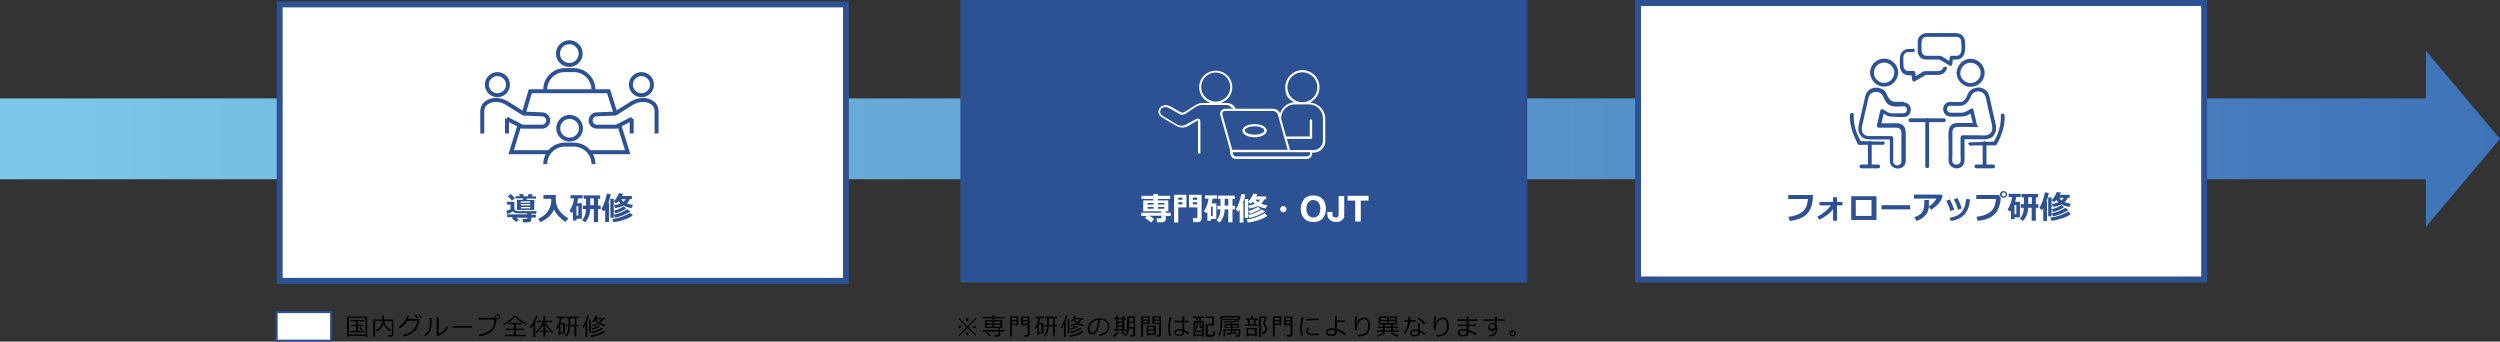 <?xml version="1.0" encoding="UTF-8"?>
<svg id="_レイヤー_2" xmlns="http://www.w3.org/2000/svg" xmlns:xlink="http://www.w3.org/1999/xlink" version="1.1" viewBox="0 0 1255 171.5">
  <rect x="0" y="0" width="1255" height="171.5" fill="#333333" stroke="none"/>
  <!-- Generator: Adobe Illustrator 29.6.1, SVG Export Plug-In . SVG Version: 2.1.1 Build 9)  -->
  <defs>
    <style>
      .st0 {
        fill: #2c5294;
      }

      .st1, .st2 {
        fill: #fff;
      }

      .st2, .st3 {
        stroke-miterlimit: 10;
      }

      .st2, .st3, .st4 {
        stroke: #2c5294;
      }

      .st3 {
        stroke-width: 2px;
      }

      .st3, .st4 {
        fill: none;
      }

      .st4 {
        stroke-miterlimit: 10;
        stroke-width: 2px;
      }

      .st5 {
        fill: url(#_名称未設定グラデーション);
      }
    </style>
    <linearGradient id="_名称未設定グラデーション" data-name="名称未設定グラデーション" x1="0" y1="663.7" x2="1255" y2="663.7" gradientTransform="translate(0 -594)" gradientUnits="userSpaceOnUse">
      <stop offset="0" stop-color="#7dc8e8"/>
      <stop offset="1" stop-color="#3f73b8"/>
    </linearGradient>
  </defs>
  <polygon class="st5" points="1255 69.7 1217.8 25.5 1217.8 49.4 0 49.4 0 90 1217.8 90 1217.8 113.9 1255 69.7"/>
  <g>
    <rect class="st1" x="822.3" y="1.5" width="284.2" height="138.8"/>
    <path class="st0" d="M1105,3v135.8h-281.2V3h281.2M1108,0h-287.2v141.8h287.2V0h0Z"/>
  </g>
  <g>
    <path class="st0" d="M910.1,97.9c0,2.7-.4,4.9-1.2,6.8s-2.1,3.3-3.9,4.3-4,1.6-6.6,1.9l-.6-2.1c2.2-.2,4-.7,5.5-1.5s2.5-1.7,3.1-2.9c.6-1.1,1-2.6,1.2-4.5h-9.9v-2s12.4,0,12.4,0Z"/>
    <path class="st0" d="M920.3,104.8c-.7,1-1.6,2-2.9,3-1.3,1-2.6,1.8-4.2,2.5l-.9-1.6c1.4-.6,2.7-1.5,3.9-2.5s2.2-2.1,2.9-3.1h-5.7v-1.7h6.8v-2.4h2v2.4h2.7v1.7h-2.7v7.7h-2v-6h.1Z"/>
    <path class="st0" d="M942,110.4h-12.7v-11.9h12.7v11.9ZM939.5,108.4v-8h-7.9v8h7.9Z"/>
    <path class="st0" d="M958.9,105.1h-14.4v-2.1h14.4v2.1Z"/>
    <path class="st0" d="M975.2,98.3c0,.4-.3,1.1-.8,2.1s-1.2,1.9-2.2,2.8-1.9,1.6-2.8,2.1l-1.2-1.6c.8-.4,1.5-1,2.2-1.8.7-.7,1.3-1.5,1.7-2.2h-11.3v-2h13.7l.7.6h0ZM968.3,100.4v3.1c0,.7-.2,1.5-.4,2.2-.2.8-.6,1.5-1.2,2.2s-1.2,1.3-2,1.8-1.7.9-2.8,1.2l-.8-1.9c1.9-.6,3.2-1.5,3.9-2.6s1-2.6,1-4.5v-1.5h2.4-.1Z"/>
    <path class="st0" d="M981.1,105.3l-2,.6c-.5-1.6-1.1-3.3-2.1-5.1l1.8-.7c.3.6.6,1.2.9,1.8.3.6.7,1.7,1.4,3.4h0ZM989,100c-.3,3.3-1.2,5.8-2.8,7.6-1.6,1.8-3.9,2.9-6.9,3.3l-.5-1.6c2.6-.4,4.6-1.3,5.9-2.8,1.3-1.5,2.1-3.7,2.3-6.6l2,.2h0ZM984.8,104.6l-1.9.7c-.4-1.6-1.1-3.3-2.1-5.2l1.8-.7c.5.9.8,1.6,1,2s.6,1.5,1.2,3.2Z"/>
    <path class="st0" d="M1004.4,99.3h0c0,.3,0,1.1-.3,2.4-.2,1.3-.7,2.6-1.4,4-.7,1.3-1.9,2.5-3.5,3.4s-3.8,1.5-6.4,1.8l-.6-2.1c2.2-.2,4-.7,5.5-1.5s2.5-1.7,3.1-2.9c.6-1.1,1-2.6,1.2-4.5h-9.9v-2h11.6c0,.6.3,1.1.8,1.4h0ZM1007.6,97.6c0,.5-.2.9-.5,1.2-.3.3-.8.5-1.3.5s-.9-.2-1.3-.5c-.3-.3-.5-.7-.5-1.2s.2-.9.5-1.2c.3-.3.8-.5,1.3-.5s.9.2,1.3.5c.3.3.5.7.5,1.2ZM1006.6,96.9c-.2-.2-.4-.3-.7-.3s-.5,0-.7.3c-.2.2-.3.4-.3.7s0,.5.3.7c.2.2.4.3.7.3s.5,0,.7-.3c.2-.2.3-.4.3-.7s0-.5-.3-.7Z"/>
    <path class="st0" d="M1014,109.1h-2.7v.9h-1.8v-4.5c-.2.3-.3.5-.5.7l-1.2-1c1.2-1.9,2-4,2.3-6.3h-1.8v-1.6h6.1v1.6h-2.3c0,.9-.3,1.7-.5,2.4h2.4v7.8ZM1012.2,107.6v-4.7h-.9v4.7h.9ZM1018.1,104.2c0,2.8-1,5-2.5,6.7l-1.6-1.1c.5-.5.9-1.2,1.3-2.1s.6-2,.7-3.4h-1.6v-1.8h1.6v-3.4h-1.2v-1.7h8.3v1.7h-1.1v3.4h1.3v1.8h-1.3v6.5h-2.1v-6.5h-1.8ZM1018.2,99v3.4h1.8v-3.4h-1.8Z"/>
    <path class="st0" d="M1027.6,110.9h-1.9v-6.4c-.2.4-.4.7-.7,1l-1.2-1.1c.6-1.1,1.2-2.3,1.7-3.8s.8-2.8,1-4l2,.2c-.2,1.4-.6,2.9-1.2,4.4h.3v9.6h0ZM1029.9,108.6h-1.7v-9.5h1.7v9.5ZM1039.5,107.5c-1,.8-2.5,1.5-4.3,2.1s-3.6,1.1-5.4,1.2l-.5-1.6c2-.2,3.7-.6,5.3-1.3,1.6-.6,2.8-1.2,3.6-1.8l1.3,1.3h0ZM1034.5,96.7c0,.4-.3.8-.5,1.1h5v1.5h-1c-.3.8-.8,1.5-1.5,2.2.8.3,1.8.6,3.1.8l-.9,1.6c-1.5-.3-2.7-.7-3.8-1.3-1.1.6-2.6,1-4.3,1.3l-.5-1.5c1.2-.2,2.3-.5,3.2-.9-.4-.3-.7-.7-1-1.1-.4.4-.7.8-1.1,1.1l-1.3-1c.5-.5,1.1-1.2,1.5-1.9.5-.8.8-1.5,1.1-2.2l1.9.2h.1ZM1036.3,103.9c-.7.5-1.6,1-2.7,1.5s-2.1.8-2.8,1l-.8-1.4c1-.2,2-.5,2.9-1,1-.4,1.7-.8,2-1.1l1.3,1.1h0ZM1038.4,105.4c-.8.6-2,1.2-3.6,1.9-1.5.6-2.9,1.1-4.2,1.3l-.6-1.5c2.5-.5,4.8-1.5,6.8-2.8l1.5,1.1h0ZM1034.9,100.6c.4-.3.8-.8,1.1-1.3h-2.3c.3.5.7.9,1.2,1.3h0Z"/>
  </g>
  <g>
    <rect class="st0" x="483.6" y="1.5" width="281.6" height="138.8"/>
    <path class="st0" d="M763.7,3v135.8h-278.6V3h278.6M766.7,0h-284.6v141.8h284.6V0h0Z"/>
  </g>
  <g>
    <path d="M490,168.2l-.4.4-4-4-4,4.1-.4-.4,4-4.1-4-4.1.4-.4,4.1,4.1,4-4.2.4.4-4,4.1,4,4.1h-.1ZM481.1,164.1c0-.2,0-.4.2-.5s.3-.2.5-.2.4,0,.5.2.2.3.2.5,0,.4-.2.5-.3.2-.5.2-.4,0-.5-.2-.2-.3-.2-.5ZM484.8,160.5c0-.2,0-.4.2-.5s.3-.2.5-.2.4,0,.5.2.2.3.2.5,0,.4-.2.5-.3.2-.5.2-.4,0-.5-.2-.2-.3-.2-.5ZM484.8,167.6c0-.2,0-.4.2-.5s.3-.2.5-.2.4,0,.5.2.2.3.2.5,0,.4-.2.5-.3.2-.5.2-.4,0-.5-.2-.2-.3-.2-.5ZM488.5,164.1c0-.2,0-.4.2-.5s.3-.2.5-.2.4,0,.5.2.2.3.2.5,0,.4-.2.5-.3.2-.5.2-.4,0-.5-.2-.2-.3-.2-.5Z"/>
    <path d="M498.2,160.7v-.9h-4.8v-.7h4.8v-.8h.9v.8h5.1v.7h-5.1v.9h4v4h-1v1h2.2v.7h-2.2v1.6c0,.3-.1.5-.3.7s-.4.3-.7.3h-1.8v-.8h1.4c.4,0,.6-.2.6-.5v-1.3h-7.9v-.7h7.9v-1h-6.8v-4h3.8-.1ZM496.8,168.8c-.3-.4-.9-.9-1.8-1.7l.6-.5c.9.7,1.5,1.3,1.9,1.6l-.7.6h0ZM495.3,162.4h2.9v-1.1h-2.9v1.1ZM498.2,163h-2.9v1.1h2.9v-1.1ZM499.1,162.4h3.1v-1.1h-3.1v1.1ZM502.2,163h-3.1v1.1h3.1v-1.1Z"/>
    <path d="M507.9,163.2v5.8h-.9v-10.2h4.2v4.4h-3.3ZM510.3,159.5h-2.4v1.2h2.4v-1.2ZM507.9,161.3v1.2h2.4v-1.2h-2.4ZM515.8,169h-1.7v-.8h1.3s.2,0,.3-.1.2-.2.2-.3v-4.5h-3.3v-4.4h4.2v9.3c0,.2,0,.4-.3.6s-.4.2-.7.2ZM513.5,160.7h2.4v-1.2h-2.4v1.2ZM515.9,161.3h-2.4v1.2h2.4v-1.2Z"/>
    <path d="M521.5,167.5v.8h-.8v-4.5c-.3.6-.6,1-.9,1.4l-.5-.4c1.1-1.6,1.7-3.3,2-5.1h-1.5v-.7h4.2v.7h-1.8c0,.8-.4,1.7-.6,2.4h2.2v5.3h-2.3ZM522.8,162.8h-1.3v4.1h1.3v-4.1ZM524.5,169.1l-.6-.5c.5-.6.9-1.3,1.2-2.1s.5-1.7.5-2.7h-1.3v-.7h1.3v-3.4h-1.1v-.7h6.1v.7h-1.1v3.4h1.1v.7h-1.1v5.1h-.9v-5.1h-2.2c0,2.2-.8,4-2,5.3h0ZM526.5,159.8v3.4h2.2v-3.4h-2.2Z"/>
    <path d="M534.1,169.1v-6.1c-.4.7-.7,1.2-1,1.7l-.6-.4c1.3-2.2,2.2-4.2,2.5-5.9h.9c-.3,1.3-.7,2.4-1.2,3.5h.3v7.2h-.9ZM536,167.2v-6.9h.8v6.9h-.8ZM536.9,169.1l-.2-.7c1.3-.2,2.6-.5,3.7-.9s2.1-.9,2.9-1.4l.7.6c-.8.6-1.8,1.1-3.1,1.5s-2.6.8-4,.9h0ZM543,160.2c-.3.8-.8,1.4-1.5,2,.7.4,1.5.6,2.6.8l-.4.7c-1.1-.2-2-.6-2.8-1-.8.5-1.9.8-3.2,1.1l-.2-.6c1.1-.2,2-.5,2.8-.9-.6-.5-1.1-1-1.4-1.6-.3.4-.6.8-.9,1l-.6-.4c.4-.4.7-.9,1.1-1.4s.6-1.1.7-1.5l.9.2c0,.3-.3.7-.5,1h4.3v.7h-.9,0ZM537.6,165.5l-.3-.6c1.5-.5,2.7-1,3.6-1.5l.6.5c-.4.3-1.1.6-1.9.9s-1.5.6-2,.7h0ZM537.6,167.3l-.3-.7c1.9-.5,3.5-1.2,5-2.1l.7.5c-.6.4-1.5.8-2.6,1.3s-2,.8-2.8.9h0ZM540.8,161.8c.6-.5,1.1-1,1.3-1.6h-2.7c.4.6.8,1.2,1.4,1.6Z"/>
    <path d="M551.8,168.6l-.2-.8c1.3-.1,2.3-.5,3.2-1.1s1.3-1.5,1.3-2.8-.4-1.9-1.1-2.5-1.7-.9-3-.9c0,2.1-.4,3.9-1.1,5.3s-1.6,2.1-2.7,2.1-1.2-.3-1.6-.8-.6-1.3-.6-2.1c0-1.3.6-2.5,1.7-3.6s2.5-1.6,4.1-1.6,2.7.4,3.7,1.1,1.4,1.8,1.4,3-.5,2.6-1.5,3.4-2.2,1.2-3.8,1.4h.2,0ZM551.2,160.5c-1.1.2-2.1.7-2.9,1.5s-1.2,1.8-1.2,2.9,0,1.1.4,1.5.6.6,1,.6c.7,0,1.4-.7,1.9-2s.8-2.8.9-4.4h-.1Z"/>
    <path d="M559.3,169.1l-.5-.5c.3-.3.7-.6,1.1-1s.7-.8.9-1.2l.8.3c-.3.4-.6.9-1.1,1.4s-.9.9-1.2,1.1h0ZM559.2,166v-.7h1v-5h-.8v-.7h.8v-1.1h.9v1.1h2.4v-1.1h.9v1.1h.8v.7h-.8v5h.8v.7h-6.1,0ZM561,160.3v1.2h2.4v-1.2h-2.4ZM561,162.2v1.2h2.4v-1.2h-2.4ZM561,165.3h2.4v-1.3h-2.4v1.3ZM564.1,168.2c-.5-.5-.9-1-1.3-1.6l.7-.4c.2.4.6.8,1.2,1.4l-.6.5h0ZM569,164.9h-2.3c0,1.6-.7,3-1.6,4.2l-.6-.5c.5-.6.8-1.4,1-2.2s.3-2,.3-3.3v-4.3h4v9.3c0,.3,0,.5-.3.6s-.4.2-.7.2h-1.4v-.8h1c.3,0,.5-.1.5-.4v-2.8h0ZM566.8,164.2h2.3v-2.1h-2.2v2.1h0ZM566.8,161.5h2.2v-2h-2.2v2Z"/>
    <path d="M573.8,162.7v6.4h-.9v-10.3h4.2v3.9h-3.4.1ZM573.8,160.4h2.5v-1h-2.5v1ZM576.3,161h-2.5v1h2.5v-1ZM576.5,168.1v.3h-.8v-4.9h4.5v4.6h-3.7ZM579.2,165.4v-1.2h-2.8v1.2h2.8ZM576.5,167.4h2.8v-1.4h-2.8v1.4ZM581.8,169h-1.2v-.8h1s.2,0,.3-.1,0-.2,0-.3v-5.1h-3.4v-3.9h4.3v9.2c0,.3,0,.5-.3.7s-.5.3-.8.3h.1ZM579.5,160.4h2.5v-1h-2.5v1ZM582.1,161h-2.5v1h2.5v-1Z"/>
    <path d="M587.9,168.5l-.9.2c-.4-1.3-.6-2.7-.6-4.2s.3-3.4.8-5.3l.9.2c-.5,1.8-.8,3.4-.8,5.1s.2,2.8.6,4.1h0ZM596.9,167.3l-.5.7c-.4-.3-1.1-.8-2-1.5v.4c0,.6-.2,1-.6,1.3s-1.1.4-2,.4-1.2-.2-1.6-.5-.7-.7-.7-1.2.2-1,.7-1.3,1-.5,1.6-.5,1.2,0,1.8.2v-3.5h-4.1v-.8h4.1v-2.2h.9v2.2h2.2v.8h-2.2v3.8c.9.4,1.8.9,2.6,1.6h-.2ZM593.5,166.9v-.7c-.5-.2-1.1-.3-1.8-.3s-.7,0-1,.3-.4.4-.4.8.2.6.5.7.7.3,1.1.3c1.1,0,1.7-.3,1.7-1h0Z"/>
    <path d="M603.5,168.5h-3.6v.5h-.7v-7.8h1.5v-1.6h-1.7v-.7h5.6v.7h-1.8v1.6h1.5v7.8h-.8v-.5ZM599.9,166h3.6v-1.3h-.7c-.2,0-.3,0-.4-.2s-.2-.3-.2-.5v-2.2h-.8v.2c0,1.4-.3,2.5-.8,3.2l-.5-.2c.3-.4.4-.9.5-1.3s.2-1,.2-1.6v-.2h-.8v4.2h0ZM599.9,167.9h3.6v-1.3h-3.6v1.3ZM601.3,161.2h.8v-1.6h-.8v1.6ZM603.5,164.1v-2.4h-.7v2c0,.3,0,.4.4.4h.3ZM605.4,162.6h3.1v-3h-3.2v-.7h4.1v4.7h-.9v-.3h-2.2v4.6c0,0,.2.2.3.2h2c.2,0,.3-.2.3-.4v-1.5h.8v1.8c0,.3,0,.6-.4.8s-.9.3-1.8.3-.5,0-.8,0h-.7c-.2,0-.3,0-.5-.2s-.2-.2-.3-.4,0-.3,0-.5v-5.4h.2Z"/>
    <path d="M622.3,160.7h-8.8v2.1c0,1.2,0,2.5-.4,3.6s-.5,2-.8,2.4l-.6-.4c.3-.5.5-1.2.7-2.2s.3-1.9.3-2.8v-4.7h9.6v2h0ZM621.5,160.2v-.8h-7.9v.8h7.9ZM622.6,168.2c0,.3,0,.5-.3.6s-.4.2-.7.2h-1.4v-.7h1.1c.3,0,.5-.1.5-.4v-2h-3.2v1.1c.6,0,1-.1,1.3-.1,0-.2,0-.4-.2-.6l.6-.2c.2.4.4.9.7,1.6l-.7.2s0-.2-.2-.4c-.9.1-2.4.3-4.3.4v-.7c.4,0,1.1,0,2-.1v-1.2h-2.8v3.1h-.8v-3.7h3.7v-.7h-3.1v-2h3.1v-.7h-3.4v-.6h.2c1.4,0,2.8,0,4.2-.1s2.4-.2,2.9-.3l.3.6c-.7.1-1.8.2-3.5.3v.7h3.2v2h-3.2v.7h4v3h0ZM617.8,164.2v-.9h-2.3v.9h2.3ZM621.1,164.2v-.9h-2.4v.9h2.4Z"/>
    <path d="M625.2,163.5v-.7h1.6l-.6-2.3h-.7v-.7h2.6v-1.3h.9v1.3h2.4v.7h-.6l-.8,2.3h1.4v.7h-6.2ZM630,168.4h-3.3v.5h-.9v-4.3h5.1v4.3h-.9v-.5h0ZM626.6,167.7h3.3v-2.4h-3.3v2.4ZM627.6,162.8h1.6l.7-2.3h-2.8l.6,2.3h0ZM633.7,167.4l-.2-.8h1s.3-.1.4-.3.2-.3.2-.5v-.8c0-.8-.3-1.6-1-2.4v-.2h0c0-.4.3-.9.5-1.6s.3-1,.3-1.2h-2v9.5h-.9v-10.2h3.8v.2c0,.3,0,.8-.4,1.6s-.5,1.4-.6,1.6c.4.6.7,1.2.9,1.5s.2.7.3,1.1v.2c0,.5,0,.9-.2,1.3s-.3.6-.6.8-.5.3-.7.3h-1,.2Z"/>
    <path d="M639.9,163.2v5.8h-.9v-10.2h4.2v4.4h-3.3ZM642.3,159.5h-2.4v1.2h2.4v-1.2ZM639.9,161.3v1.2h2.4v-1.2h-2.4ZM647.8,169h-1.7v-.8h1.3s.2,0,.3-.1.2-.2.2-.3v-4.5h-3.3v-4.4h4.2v9.3c0,.2,0,.4-.3.6s-.4.2-.7.2ZM645.5,160.7h2.4v-1.2h-2.4v1.2ZM647.9,161.3h-2.4v1.2h2.4v-1.2Z"/>
    <path d="M654.1,168.5l-.8.2c-.4-1.3-.6-2.7-.6-4.2s.3-3.4.8-5.3l.9.2c-.5,1.8-.8,3.5-.8,5.2s.2,2.7.5,3.9h0ZM662.1,168.2c-.8,0-1.6.1-2.4.1s-1.9,0-2.4-.2-.9-.3-1.2-.6-.4-.7-.4-1.1c0-.7.3-1.4.9-2.1l.7.4c-.5.5-.7,1.1-.7,1.7s0,.6.4.7.6.3,1,.4,1.1,0,1.9,0,1.6,0,2.3-.1v.8h0ZM662,160.7h-1.8c-.8,0-2.3,0-4.4.2v-.8c2-.1,3.6-.2,4.9-.2s1,0,1.2,0h0v.8h0Z"/>
    <path d="M675.6,167.5l-.6.8c-.5-.4-1.2-.8-1.9-1.3s-1.4-.7-2-1v.7c0,1.3-.9,2-2.5,2s-1.7-.2-2.2-.5-.8-.8-.8-1.5.3-1.1.9-1.4,1.3-.5,2.2-.5.9,0,1.5.2v-6.3h.9v2.2h4.1v.8h-4.1v3.5c1.6.5,3.1,1.2,4.6,2.3h-.1ZM670.1,165.8c-.5-.1-1-.2-1.5-.2s-1.1.1-1.6.3-.7.5-.7.9.2.6.6.8.9.3,1.4.3c1.2,0,1.7-.4,1.7-1.2v-1h0Z"/>
    <path d="M681.8,169l-.2-.8c1.7-.1,3-.5,3.9-1.1s1.3-1.7,1.3-3.4-.2-2-.5-2.6-.8-.9-1.4-.9-1.1.2-1.7.5-1.1,1-1.5,1.8-.6,1.9-.6,3.2h-.8c0-.8-.2-1.9-.2-3s0-2.7.3-3.9h.9c-.3,1.5-.4,2.8-.5,4h0c.3-1.1.8-1.9,1.6-2.5s1.6-.9,2.4-.9,1.6.4,2.1,1.1.8,1.8.8,3.3-.5,3.1-1.5,3.9-2.5,1.2-4.4,1.3h0Z"/>
    <path d="M694.2,165.9v-1.2h-2.5v-.7h2.5v-1.1h-2.1v-4h9.2v4h-2.1v1.1h2.5v.7h-2.5v1.2h3v.7h-11v-.7h3,0ZM691.6,169.1l-.4-.7c1.4-.4,2.6-.9,3.4-1.6l.8.5c-.5.3-1.1.7-1.9,1s-1.5.6-2,.7h.1ZM696.3,160.6v-1h-3.3v1h3.3ZM696.3,162.2v-1h-3.3v1h3.3ZM695.1,162.9v1.1h3.2v-1.1h-3.2ZM695.1,164.7v1.2h3.2v-1.2h-3.2ZM697.2,159.5v1h3.3v-1h-3.3ZM697.2,161.2v1h3.3v-1h-3.3ZM701.6,169.1c-.5-.1-1.1-.4-1.9-.8s-1.3-.7-1.7-1l.8-.5c.4.3.9.6,1.6.9s1.3.5,1.8.7l-.5.7h0Z"/>
    <path d="M708,159v1.7h2.6v.8h-2.7c-.4,2.3-1.2,4.3-2.5,6l-.7-.5c1.1-1.5,1.9-3.3,2.2-5.5h-1.9v-.8h2v-1.7h1ZM715.5,167.4l-.5.7c-.8-.7-1.5-1.2-2.2-1.5v.6c0,1.1-.8,1.7-2.5,1.7s-1.3-.1-1.8-.4-.7-.7-.7-1.2.2-1,.7-1.4,1.1-.5,1.8-.5,1.1,0,1.5.1v-3.2h.9v3.5c.8.3,1.7.8,2.6,1.6h.2ZM711.9,166.3c-.5-.1-1-.2-1.6-.2s-.9,0-1.2.3-.5.5-.5.8c0,.7.6,1,1.8,1s1.5-.3,1.5-1v-.9h0ZM715.5,162.3l-.7.6c-.7-.9-1.7-1.9-3-2.8l.5-.6c1.1.6,2.2,1.6,3.2,2.8Z"/>
    <path d="M721.4,169l-.2-.8c1.7-.1,3-.5,3.9-1.1s1.3-1.7,1.3-3.4-.2-2-.5-2.6-.8-.9-1.4-.9-1.1.2-1.7.5-1.1,1-1.5,1.8-.6,1.9-.6,3.2h-.8c0-.8-.2-1.9-.2-3s0-2.7.3-3.9h.9c-.3,1.5-.4,2.8-.5,4h0c.3-1.1.8-1.9,1.6-2.5s1.6-.9,2.4-.9,1.6.4,2.1,1.1.8,1.8.8,3.3-.5,3.1-1.5,3.9-2.5,1.2-4.4,1.3h0Z"/>
    <path d="M741.2,167.5l-.5.8c-.9-.7-2.1-1.3-3.5-1.8v.9c0,1-.9,1.5-2.8,1.5s-1.4-.2-1.9-.5-.8-.8-.8-1.3.3-1,.8-1.4,1.1-.5,1.8-.5,1.4,0,2,.2v-1.7h-4.4v-.8h4.4v-1.8h-4.8v-.8h4.8v-1.3h.9v1.3h4.3v.8h-4.3v1.8h3.8v.8h-3.8v1.9c1.8.7,3.2,1.3,4.1,1.9h0ZM736.3,167v-.8c-.5-.2-1.2-.3-2-.3s-.8,0-1.2.3-.5.5-.5.8.2.6.5.8.8.3,1.4.3.9,0,1.1-.1.4-.2.5-.3,0-.3,0-.6h.2Z"/>
    <path d="M755,161h-3.7v2.3c.3.5.4,1.1.4,1.9s-.4,1.9-1.1,2.6-1.7,1.1-2.8,1.2l-.2-.7c.9,0,1.7-.4,2.4-1s1-1.3,1-2.2,0-.3,0-.4c0,.5-.3.8-.7,1.1s-.8.4-1.3.4-1.1-.2-1.4-.5-.6-.8-.6-1.4.2-1.2.7-1.6,1-.6,1.6-.6.9.1,1.3.4v-1.4h-5.9v-.8h5.9v-1.4h.9v1.4h3.7v.8h-.2ZM750.4,163.3c-.2-.4-.7-.7-1.4-.7s-.7.1-.9.4-.4.6-.4.9,0,.7.3.9.5.3.9.3.8-.2,1.1-.5.4-.7.4-1.2v-.3.2h0Z"/>
    <path d="M757.8,167.3c0-.4.2-.8.5-1.1s.7-.5,1.1-.5.8.2,1.1.5.5.7.5,1.1-.2.8-.5,1.1-.7.5-1.1.5-.8-.2-1.1-.5-.5-.7-.5-1.1ZM758.5,167.3c0,.2,0,.5.3.6s.4.3.6.3.5,0,.6-.3.3-.4.3-.6,0-.5-.3-.6-.4-.3-.6-.3-.5,0-.6.3-.3.4-.3.6Z"/>
  </g>
  <g>
    <path d="M183.5,168.6h-8.4v.5h-.9v-10.2h10.1v10.2h-.9v-.5h0ZM175.1,167.9h8.4v-8.4h-8.4v8.4ZM175.9,166.8v-.7h2.9v-2.4h-2.3v-.6h2.3v-1.8h-2.6v-.7h6.4v.7h-2.9v1.8h2.5v.6h-2.5v2.4h3.1v.7h-6.9ZM181.3,165.8c-.2-.4-.5-.8-.9-1.4l.6-.3c.2.3.6.8,1,1.4l-.7.4h0Z"/>
    <path d="M196.4,169h-1.8v-.8c-.1,0,1.5,0,1.5,0,.2,0,.3,0,.4-.1s.2-.2.2-.4v-6.5h-3.7c0,.8.5,1.7,1.1,2.5s1.3,1.5,2.2,1.9l-.6.7c-.7-.4-1.4-1-1.9-1.7s-1-1.4-1.2-2.1c-.5,1.6-1.6,2.9-3.4,3.8l-.5-.6c1-.5,1.8-1.2,2.3-2s.8-1.7.9-2.6h-3.6v7.9h-.9v-8.6h4.5v-2h.9v2h4.6v7.5c0,.3-.1.6-.3.8s-.5.3-.9.3h.2Z"/>
    <path d="M205.3,158.9c-.1.4-.3.8-.5,1.2h5.7v.8c0,.2-.2.7-.3,1.4-.1.4-.3.9-.4,1.3s-.4.9-.7,1.4-.6.9-1,1.3-.9.8-1.4,1.1-1.2.6-1.9.9-1.5.5-2.3.6l-.3-.8c2.3-.4,4-1.2,5.1-2.4s1.9-2.8,2.2-4.7h-5c-.5.8-1,1.5-1.7,2.2s-1.4,1.2-2.1,1.7l-.6-.7c1-.7,1.9-1.5,2.7-2.5s1.3-2,1.6-2.9h1.1-.2ZM209.8,159.6l-.7.3c-.3-.6-.5-1.1-.8-1.6l.6-.3c.3.5.6,1.1.9,1.6ZM211.6,159.4l-.7.3c-.3-.6-.5-1.1-.8-1.6l.6-.3c.3.5.6,1,.9,1.6Z"/>
    <path d="M216.6,162.2c0,.9,0,1.7-.1,2.3s-.3,1.1-.6,1.7-.7,1.1-1.1,1.5-.9.8-1.4,1.1l-.4-.7c.5-.3.9-.7,1.4-1.2s.7-1.1,1-1.7.3-1.7.3-3.1v-2.5h1v2.7h0ZM225,164.3c-.5,1.1-1.3,2-2.3,2.8s-2.1,1.3-3.1,1.6l-.4-.4v-9.1h1v8.3c.6-.2,1.3-.6,2.1-1.2s1.4-1.4,2-2.5l.7.5h0Z"/>
    <path d="M237,164.5h-9.7v-.9h9.7v.9Z"/>
    <path d="M249.2,160.2c-.1,1.8-.5,3.2-1.1,4.4s-1.5,2.1-2.8,2.8-2.9,1.2-4.8,1.4l-.2-.9c2-.2,3.8-.8,5.4-1.9s2.4-2.9,2.5-5.6h-8v-.9h8.5c0-.2-.1-.3-.1-.5,0-.3.1-.6.4-.9s.6-.4.9-.4.7.1.9.4.4.5.4.9-.1.6-.4.9-.6.4-.9.4-.4,0-.6-.1h0ZM249.8,159.9c.2,0,.4,0,.6-.2s.3-.4.3-.6,0-.4-.2-.6-.4-.3-.6-.3-.4,0-.6.2-.3.4-.3.6,0,.4.2.6.4.3.6.3Z"/>
    <path d="M264,163.1c-.9-.4-1.8-.9-2.9-1.7s-1.9-1.6-2.6-2.4c-.7.9-1.5,1.8-2.6,2.5s-2,1.3-2.9,1.7l-.4-.6c1-.4,2-1.1,3-1.8s1.7-1.5,2.2-2.3h1.3c.6.8,1.5,1.6,2.5,2.3s2,1.3,2.9,1.6l-.5.7ZM253.3,168.8v-.7h4.7v-2.4h-4v-.7h4v-2.2h-2.6v-.7h6.3v.7h-2.7v2.2h4.1v.7h-4.1v2.4h4.9v.7h-10.6,0Z"/>
    <path d="M269.9,158.6c-.2.9-.8,2-1.5,3.5h.3v7.1h-.9v-6.1c-.4.7-.9,1.3-1.3,1.8l-.6-.5c.7-.9,1.4-1.9,2-3.1s1-2.2,1.2-2.8l.9.2h-.1ZM277.7,166.5l-.6.7c-.6-.5-1.2-1.2-1.9-2s-1.1-1.6-1.5-2.3v3.1h1.6v.7h-1.6v2.3h-.9v-2.3h-1.7v-.7h1.7v-3.1c-1.2,1.9-2.3,3.4-3.5,4.3l-.5-.5c.5-.4,1.2-1.1,1.9-2.1s1.3-1.9,1.8-2.9h-3.1v-.7h3.4v-2.5h.9v2.5h3.5v.7h-3.3c.2.4.6,1.1,1.3,2.2s1.5,2,2.5,2.7h0Z"/>
    <path d="M281.3,167.5v.8h-.8v-4.5c-.3.6-.6,1-.9,1.4l-.5-.4c1.1-1.6,1.7-3.3,2-5.1h-1.5v-.7h4.2v.7h-1.8c-.1.8-.4,1.7-.6,2.4h2.2v5.3h-2.3ZM282.6,162.8h-1.3v4.1h1.3v-4.1ZM284.3,169.1l-.6-.5c.5-.6.9-1.3,1.2-2.1s.5-1.7.5-2.7h-1.3v-.7h1.3v-3.4h-1.1v-.7h6.1v.7h-1.1v3.4h1.1v.7h-1.1v5.1h-.9v-5.1h-2.2c0,2.2-.8,4-2,5.3h.1ZM286.3,159.8v3.4h2.2v-3.4h-2.2Z"/>
    <path d="M293.9,169.1v-6.1c-.4.7-.7,1.2-1,1.7l-.6-.4c1.3-2.2,2.2-4.2,2.5-5.9h.9c-.3,1.3-.7,2.4-1.2,3.5h.3v7.2h-.9,0ZM295.8,167.2v-6.9h.8v6.9h-.8ZM296.7,169.1l-.2-.7c1.3-.2,2.6-.5,3.7-.9s2.1-.9,2.9-1.4l.7.6c-.8.6-1.8,1.1-3.1,1.5s-2.6.8-4,.9h0ZM302.8,160.2c-.3.8-.8,1.4-1.5,2,.7.4,1.5.6,2.6.8l-.4.7c-1.1-.2-2-.6-2.8-1-.8.5-1.9.8-3.2,1.1l-.2-.6c1.1-.2,2-.5,2.8-.9-.6-.5-1.1-1-1.4-1.6-.3.4-.6.8-.9,1l-.6-.4c.4-.4.7-.9,1.1-1.4s.6-1.1.7-1.5l.9.2c-.1.3-.3.7-.5,1h4.3v.7h-.9ZM297.4,165.5l-.3-.6c1.5-.5,2.7-1,3.6-1.5l.6.5c-.4.3-1.1.6-1.9.9s-1.5.6-2,.7h0ZM297.4,167.3l-.3-.7c1.9-.5,3.5-1.2,5-2.1l.7.5c-.6.4-1.5.8-2.6,1.3s-2,.8-2.8.9h0ZM300.5,161.8c.6-.5,1.1-1,1.3-1.6h-2.7c.4.6.8,1.2,1.4,1.6h0Z"/>
  </g>
  <rect class="st2" x="138.9" y="156.7" width="27.3" height="14.3"/>
  <g>
    <rect class="st1" x="140.4" y="2.2" width="284.2" height="138.8"/>
    <path class="st0" d="M423.2,3.7v135.8H141.9V3.7h281.2M426.2.7H138.9v141.8h287.2V.7h.1Z"/>
  </g>
  <g>
    <path class="st0" d="M260.8,110.4l-1.9.9c-.2-.2-.9-.9-2-1.9l.7-.4h-3v-1.4h10.1v-.5h-4.2c-.8,0-1.5-.2-2-.3-.5-.2-.9-.4-1.1-.7-.3.2-.7.5-1.3.8s-1,.4-1.4.5l-.6-1.6c1-.2,1.7-.5,2.2-.8v-2.3h-1.8v-1.4h3.7v3.5c0,.2,0,.4.2.6s.4.3.7.4.8.2,1.3.2h9l-.3,1.3h-2.4v.5h2.3v1.4h-2.3v1.2c0,.4-.2.7-.5.9-.4.2-.7.3-1.1.3h-2.5l-.3-1.7h2.3s.1,0,.1-.2v-.4h-5.5c.3.3.8.7,1.6,1.4v-.2h0ZM258.5,99.6l-1.6,1.1c-.3-.5-1-1.2-2-2.3l1.5-1c.6.5,1.3,1.2,2.1,2.2ZM259.5,105.3v-5h2.9l.3-.7h-3.9v-1.1h2.2l-.5-.9,1.9-.3.7,1.3h1.7l.7-1.3,2,.3-.7,1h2.3v1.1h-4.5l-.3.7h3.9v5h-8.7ZM266.1,101.8v-.7h-4.7v.7h4.7ZM261.5,103.1h4.7v-.7h-4.7v.7ZM261.5,104.6h4.7v-.7h-4.7v.7Z"/>
    <path class="st0" d="M278.1,105.2c-.6,1.4-1.5,2.6-2.6,3.6s-2.5,1.9-4.2,2.7l-1.1-1.7c1.9-.8,3.4-1.9,4.5-3.3s1.8-3.1,2-5.1v-1.6h-3.9v-1.9h6.2v1.8c0,1,.1,1.9.3,2.8.2.8.5,1.7,1.1,2.6s1.2,1.7,2,2.4,1.8,1.5,2.9,2.1l-1.5,1.8c-1.6-1.1-2.8-2.2-3.7-3.2-.9-1-1.5-2-2-3.1h0Z"/>
    <path class="st0" d="M292.1,109.8h-2.7v.9h-1.8v-4.5c-.2.3-.3.5-.5.7l-1.2-1c1.2-1.9,2-4,2.3-6.3h-1.8v-1.6h6.1v1.6h-2.3c-.1.9-.3,1.7-.5,2.4h2.4v7.8ZM290.3,108.2v-4.7h-.9v4.7h.9ZM296.3,104.9c-.1,2.8-1,5-2.5,6.7l-1.6-1.1c.5-.5.9-1.2,1.3-2.1s.6-2,.7-3.4h-1.6v-1.8h1.6v-3.4h-1.2v-1.7h8.3v1.7h-1.1v3.4h1.3v1.8h-1.3v6.5h-2.1v-6.5h-1.8,0ZM296.3,99.6v3.4h1.8v-3.4h-1.8Z"/>
    <path class="st0" d="M305.7,111.5h-1.9v-6.4c-.2.4-.4.7-.7,1l-1.2-1.1c.6-1.1,1.2-2.3,1.7-3.8s.8-2.8,1-4l2,.2c-.2,1.4-.6,2.9-1.2,4.4h.3v9.6h0ZM308.1,109.3h-1.7v-9.5h1.7v9.5ZM317.6,108.2c-1,.8-2.5,1.5-4.3,2.1s-3.6,1.1-5.4,1.2l-.5-1.6c2-.2,3.7-.6,5.3-1.3s2.8-1.2,3.6-1.8l1.3,1.3h0ZM312.7,97.3c-.1.4-.3.8-.5,1.1h5v1.5h-1c-.3.8-.8,1.5-1.5,2.2.8.3,1.8.6,3.1.8l-.9,1.6c-1.5-.3-2.7-.7-3.8-1.3-1.1.6-2.6,1-4.3,1.3l-.5-1.5c1.2-.2,2.3-.5,3.2-.9-.4-.3-.7-.7-1-1.1-.4.4-.7.8-1.1,1.1l-1.3-1c.5-.5,1.1-1.2,1.5-1.9s.8-1.5,1.1-2.2l1.9.2h0ZM314.5,104.6c-.7.5-1.6,1-2.7,1.5s-2.1.8-2.8,1l-.8-1.4c1-.2,2-.5,2.9-1s1.7-.8,2-1.1l1.3,1.1h.1ZM316.5,106.1c-.8.6-2,1.2-3.6,1.9-1.5.6-2.9,1.1-4.2,1.3l-.6-1.5c2.5-.5,4.8-1.5,6.8-2.8l1.5,1.1h.1ZM313,101.3c.4-.3.8-.8,1.1-1.3h-2.3c.3.5.7.9,1.2,1.3h0Z"/>
  </g>
  <g>
    <g>
      <path class="st3" d="M273.7,82.4c0-5.4,4.4-9.8,9.8-9.8h4.6c5.4,0,9.8,4.4,9.8,9.8"/>
      <circle class="st4" cx="285.9" cy="64.4" r="5.7" transform="translate(157.5 327.8) rotate(-76.7)"/>
    </g>
    <g>
      <path class="st3" d="M273.7,45c0-5.4,4.4-9.8,9.8-9.8h4.6c5.4,0,9.8,4.4,9.8,9.8"/>
      <circle class="st3" cx="285.8" cy="26.9" r="5.7"/>
    </g>
    <g>
      <g>
        <g>
          <circle class="st3" cx="249.7" cy="42.5" r="5.3"/>
          <path class="st3" d="M242.1,67v-11.2c0-3.1,2.2-4.7,4.8-5.4,2.5-.6,5.1,0,7.3,1.2l8.6,5.4,9.3.4c1.7,0,3.1,1.4,3.1,3.1h0c0,1.7-1.4,3.1-3.1,3.1h-9.9l-7.8-4"/>
          <line class="st3" x1="254.5" y1="59.6" x2="254.5" y2="67"/>
        </g>
        <g>
          <circle class="st3" cx="322" cy="42.5" r="5.3"/>
          <path class="st3" d="M329.6,67v-11.2c0-3.1-2.2-4.7-4.8-5.4-2.5-.6-5.1,0-7.3,1.2l-8.6,5.4-9.3.4c-1.7,0-3.1,1.4-3.1,3.1h0c0,1.7,1.4,3.1,3.1,3.1h9.9l7.8-4"/>
          <line class="st3" x1="317.1" y1="59.6" x2="317.1" y2="67"/>
        </g>
      </g>
      <polyline class="st3" points="275.8 76.4 256.6 76.4 260.7 63.1"/>
      <polyline class="st3" points="310.9 62.9 315.1 76.4 296.2 76.4"/>
      <polyline class="st3" points="262.9 57 266.2 45.8 305.5 45.8 309 56.8"/>
    </g>
  </g>
  <g>
    <g>
      <path class="st1" d="M618.7,54.2s0,.2.2.3v.2h1.4c-.2-.4-.4-.9-.7-1.3-.7-1-2-1.6-3.4-1.7h-12.3c-1.3,0-2.4.3-3.3.8-.3.2-.7.4-1,.6l-.5.3c-.5.3-1,.6-1.5,1-1,.6-2,1.3-3.1,1.9-.8.5-1.4,0-1.8,0l-2.7-1.5c-.3-.2-.5-.3-.8-.5-1.4-.8-2.8-1.7-4.5-1.5-1.9.3-2.8,1.5-3.1,2.6-.3,1.3.3,2.5,1.4,3.3,1.7,1.1,3.4,2.1,5.2,3.1.9.5,1.7,1,2.5,1.5,1.2.7,2.8.9,4.1.6,1.1-.3,2.2-.9,3.3-1.6.3-.2.7-.4,1-.6l2.3-1.3v16.6h1.2v-15.2c0-.6,0-1.3-.2-1.7-.4-.6-1.3-.7-2-.3-.9.5-1.7.9-2.6,1.4-.4.2-.9.5-1.3.7l-.4.2c-.3.2-.5.3-.8.5-1.4.7-2.9.7-4.3,0l-6.3-3.8c-1-.6-2-1.2-2.3-2.2,0-.5,0-1.1.3-1.6.7-1.2,2.4-1.6,3.8-.9.3.2.6.4,1,.5l.5.3c.5.3.9.5,1.4.8.9.5,1.9,1.1,2.8,1.6,1.5.8,2.7,0,4-.9.2,0,.4-.2.6-.4l1.3-.9c.9-.6,1.8-1.2,2.7-1.7,1.4-.8,3-.8,4.5-.7h10.2c1.3,0,2.2.5,2.8,1.5h.4Z"/>
      <polygon class="st1" points="617.6 73.5 617.6 77.2 618.5 77.2 617.6 73.5"/>
    </g>
    <g>
      <path class="st1" d="M629.8,68.9c3.4,0,6.1-1.4,6.1-3.3s-2.7-3.3-6.1-3.3-6.1,1.4-6.1,3.3,2.7,3.3,6.1,3.3ZM629.8,63.4c2.9,0,4.9,1.1,4.9,2.1s-2,2.1-4.9,2.1-4.9-1.1-4.9-2.1,2-2.1,4.9-2.1Z"/>
      <path class="st1" d="M658,51.3c2.6-1.5,4.4-4.3,4.4-7.5,0-4.8-3.9-8.6-8.6-8.6s-8.6,3.9-8.6,8.6,1.8,6,4.4,7.5c-3.3.3-6,2.6-7,5.6-.6-1.4-2-2.3-3.5-2.3h-24.1c-.8,0-1.5.4-2,1s-.6,1.4-.4,2.2l5.1,18.3v1c0,1.5,1.2,2.7,2.7,2.7h35.6c1.5,0,2.7-1.2,2.7-2.7v-.5h.8c3.2,0,5.8-2.6,5.8-5.8v-11.2c0-4.2-3.3-7.7-7.4-8.1v-.2h0ZM646.3,43.8c0-4.1,3.3-7.5,7.5-7.5s7.5,3.3,7.5,7.5-3.3,7.5-7.5,7.5-7.5-3.3-7.5-7.5ZM613.6,57.4c0-.4,0-.8.2-1.2.3-.3.6-.5,1.1-.5h24.1c1.2,0,2.2.8,2.5,1.9l4.9,17.6h-27.8s-5-17.8-5-17.8ZM657.7,76.9c0,.9-.7,1.6-1.6,1.6h-35.6c-.9,0-1.6-.7-1.6-1.6v-.5h38.8v.5h0ZM659.6,75.3h-12l-1.6-5.6h12.1c.3,0,.6-.3.6-.6v-8.6c0-.3-.3-.6-.6-.6s-.6.3-.6.6v8h-11.9l-2.5-9h0c0-4,3.1-7.1,6.9-7.1h7.1c3.9,0,7,3.1,7,7v11.2c0,2.6-2.1,4.7-4.7,4.7h.2Z"/>
    </g>
    <path class="st1" d="M610.3,52.1c-4.6,0-8.3-3.7-8.3-8.3s3.7-8.3,8.3-8.3,8.3,3.7,8.3,8.3-3.7,8.3-8.3,8.3ZM610.3,36.4c-4,0-7.3,3.3-7.3,7.3s3.3,7.3,7.3,7.3,7.3-3.3,7.3-7.3-3.3-7.3-7.3-7.3Z"/>
  </g>
  <g>
    <path class="st0" d="M979.2,53.1h4.1c1.2,0,2.1,0,3.1-.7,1.5-.9,2.3-2.4,3-4,.4-.9.8-1.6,1.8-2.1.9-.4,1.9-.6,2.9-.3,2.8.7,2.9,3.7,3.4,6,.6,2.8,1.3,5.5,1.9,8.3.5,2.2,1.5,4.7-.2,6.6-1.4,1.6-4.7,1-6.7,1h-7.3c-.5,0-1,.4-1,1v9.4c0,1,.3,2.5-.2,3.3-.8,1.5-3.5,1.3-3.9-.4-.2-1,0-2.1,0-3.1v-10.9c0-1.5,0-3.2,2.1-3.4,3.1-.3,6.3,0,9.3,0s1.1-.6.9-1.2c-.6-2.5-1.1-5-1.7-7.4,0-.6-.9-.9-1.4-.6-1.5,1-2.7,1.8-4.4,2h-4.7c-1.1,0-2.3,0-2.7-1.2s.3-2.4,1.6-2.4,1.2-2,0-1.9c-1.8,0-3.3,1.3-3.6,3.1-.2,1.7.7,3.6,2.4,4.1s4.1.2,5.9.2,2,0,3-.3c1.3-.3,2.4-1.3,3.5-2-.5-.2-.9-.4-1.4-.6.6,2.5,1.1,5,1.7,7.4.3-.4.6-.8.9-1.2-3.2,0-6.4-.2-9.5,0-4.8.3-3.8,6.1-3.8,9.4v6.8c0,1.2-.2,2.7.2,3.9.7,2,3,3,4.9,2.5s2.8-2.1,2.9-4v-11.5l-1,1h7.4c2.6,0,5.8.5,7.8-1.4,1.5-1.5,1.9-3.7,1.5-5.7-.7-3.3-1.5-6.5-2.2-9.8-.3-1.5-.7-3-1-4.5-.3-1.1-.7-2.2-1.6-3-1.5-1.4-3.7-1.9-5.6-1.3-1,.3-2.1.8-2.8,1.6s-1.1,1.9-1.5,2.9c-.5,1-1.5,2.4-2.8,2.5h-5.1c-1.2,0-1.2,1.9,0,1.9h-.1Z"/>
    <path class="st0" d="M990,73h11.8c.5-.2.8-.9,1-1.3.6-1,1.1-2.1,1.5-3.2,1.4-3.3,2.2-6.9,2-10.6,0-1.2-2-1.2-1.9,0,.3,4.7-1.3,9.7-3.8,13.7.3-.2.6-.3.8-.5-3.8,0-7.6.3-11.4.3s-1.2,1.9,0,1.9h0v-.3Z"/>
    <path class="st0" d="M982.2,36.5c0,2.9,1.8,5.5,4.5,6.6,2.8,1.1,6.1.2,8-2.1,4.1-5-.3-12.4-6.6-11.4-3.4.6-5.8,3.6-5.9,7,0,1.2,1.9,1.2,1.9,0,0-2.8,2.3-5.1,5.1-5.1s5.1,2.3,5.1,5.1-2.2,5-5,5.1c-2.9,0-5.2-2.3-5.3-5.1,0-1.2-2-1.2-1.9,0h.1Z"/>
    <path class="st0" d="M995.3,71.8v11.7c0,1.2,1.9,1.2,1.9,0v-11.7c0-1.2-1.9-1.2-1.9,0h0Z"/>
    <path class="st0" d="M1000.6,82.6h-8.5c-1.2,0-1.2,1.9,0,1.9h8.5c1.2,0,1.2-1.9,0-1.9h0Z"/>
    <path class="st0" d="M955.8,51.1h-4.8c-1,0-2-.7-2.7-1.6-1.2-1.8-1.4-3.8-3.5-4.8-1.8-.9-4-1-5.8,0-2.4,1.3-2.7,3.7-3.2,6.1-.7,3.2-1.5,6.4-2.2,9.6-.5,2.4-1.3,4.7,0,7,1.7,2.9,4.7,2.6,7.6,2.6h8.5l-1-1v10.6c0,1.6,0,3.1,1.5,4.2,1.6,1.2,4.1,1.1,5.5-.4,1.1-1.1,1-2.5,1-4v-12.3c0-1.7-.2-3.4-1.8-4.5s-4-.7-5.9-.7h-5.7c.3.4.6.8.9,1.2.6-2.5,1.1-5,1.7-7.4-.5.2-.9.4-1.4.6,1.1.7,2.2,1.6,3.4,2,.9.3,1.9.3,2.9.3,1.8,0,4.2.4,6,0,1.7-.5,2.6-2.3,2.4-4-.2-1.9-1.7-3.2-3.6-3.2s-1.2,1.9,0,1.9,1.9,1.1,1.6,2.3c-.3,1.3-1.6,1.3-2.7,1.3h-4.6c-1.8,0-3-1-4.6-2-.5-.3-1.3,0-1.4.6-.6,2.5-1.1,5-1.7,7.4,0,.6.3,1.2.9,1.2h9c1.6,0,2.4,1.1,2.4,2.6v14.2c0,1.6-1.5,2.6-3,1.9-1.3-.5-1.1-1.8-1.1-3v-10.5c0-.5-.4-1-1-1h-9.8c-.9,0-2,.2-2.8-.2-2.4-.8-2.4-3.4-1.9-5.5.6-2.8,1.3-5.5,1.9-8.3.3-1.3.6-2.7.9-4,.3-1.2.4-2.4,1.5-3.3,1.5-1.2,4.3-1.2,5.5.4,1.2,1.6,1.4,3.6,3.1,4.9,2.2,1.7,5.2,1.1,7.8,1.1s1.2-1.9,0-1.9l.2-.3h0Z"/>
    <path class="st0" d="M945,71.1c-3.8,0-7.6-.2-11.4-.3.3.2.6.3.8.5-2.5-4-4.1-9-3.8-13.7,0-1.2-1.8-1.2-1.9,0-.2,3.6.6,7.1,1.9,10.4.5,1.1,1,2.2,1.5,3.3.2.5.5,1.2,1,1.4.4.2,1.1,0,1.6,0h10.1c2.2,0,1.2-1.9,0-1.9h.2v.3Z"/>
    <path class="st0" d="M950.9,36.5c0,2.8-2.3,5.1-5.1,5.1s-5.1-2.3-5.1-5.1,2.2-5,5-5.1c2.9-.1,5.2,2.3,5.3,5.1,0,1.2,2,1.2,1.9,0,0-2.9-1.8-5.5-4.5-6.6-2.8-1.1-6.1-.2-8,2.1-4.1,5,.3,12.4,6.6,11.4,3.4-.6,5.8-3.6,5.9-7,0-1.2-1.9-1.2-1.9,0h-.1Z"/>
    <path class="st0" d="M937.7,71.8v11.7c0,1.2,1.9,1.2,1.9,0v-11.7c0-1.2-1.9-1.2-1.9,0h0Z"/>
    <path class="st0" d="M934.4,84.5h8.5c1.2,0,1.2-1.9,0-1.9h-8.5c-1.2,0-1.2,1.9,0,1.9h0Z"/>
    <path class="st0" d="M959,61.3h16.9c1.2,0,1.2-1.9,0-1.9h-16.9c-1.2,0-1.2,1.9,0,1.9h0Z"/>
    <path class="st0" d="M966.5,60.3v23.2c0,1.2,1.9,1.2,1.9,0v-23.2c0-1.2-1.9-1.2-1.9,0h0Z"/>
    <path class="st0" d="M982.3,28h-2.6c-.6,0-.9.4-1,1,0,1.1-.2,2.1-.3,3.2.5-.3,1-.6,1.4-.8-1.4-.9-2.8-1.7-4.2-2.6-.5-.3-1-.7-1.5-.8h-7c-2.6,0-2.5-2.6-2.5-4.5s-.3-4.8,2.3-5h14.6c.5,0,1,0,1.5.1,1.4.5,1.6,1.9,1.6,3.2,0,2,.7,6-2.3,6.2-1.2,0-1.2,2,0,1.9,3-.2,4.2-2.7,4.2-5.4s.4-5-1.5-6.8c-1.3-1.2-3-1.1-4.6-1.1h-13c-2.3,0-4.3,1.4-4.7,3.8v5.8c.2,1.5,1.2,2.9,2.6,3.4.8.3,1.6.3,2.5.3h6c.2-.1-.3,0-.3-.1,0,.2.9.5,1,.6.6.3,1.1.7,1.7,1,.8.5,1.7,1,2.5,1.5.7.4,1.4,0,1.4-.8s.2-2.1.3-3.2l-1,1h2.6c1.2,0,1.2-1.9,0-1.9,0,0,.3,0,.3,0Z"/>
    <path class="st0" d="M960.5,24.6c-1.8,0-3.7-.3-5.2,1-1.7,1.5-1.6,3.6-1.6,5.6s0,4,1.5,5.5c1.5,1.4,3.5,1.1,5.4,1.1l-1-1c0,1.1.2,2.1.3,3.2,0,.7.8,1.2,1.4.8,1.3-.8,2.6-1.5,3.9-2.3.4-.2,1.1-.5,1.4-.9-.2.3-.7,0,0,0h6.2c2.1,0,3.7-1,4.5-3,.5-1.1-1.4-1.6-1.9-.5-.8,1.9-2.6,1.6-4.3,1.6h-4.7c-1,0-1.7.7-2.5,1.2-1.2.7-2.4,1.4-3.5,2.1.5.3,1,.6,1.4.8,0-1.1-.2-2.1-.3-3.2,0-.5-.4-1-1-1-1.2,0-2.9.3-3.9-.4-1.3-1-1.1-2.8-1.1-4.3s-.3-3.2.9-4.2c1-.9,2.7-.5,3.9-.5s1.2-1.9,0-1.9h0l.2.2h0Z"/>
  </g>
  <g>
    <path class="st1" d="M579.3,110l-1.4,1.7c-.2-.2-1.3-1-3.1-2.3l.9-1h-2.8v-1.6h10.1v-.7h-9.1v-5.5h5.1v-.7h-6v-1.6h6v-.9h2.2v.9h6.2v1.6h-6.2v.7h5.3v5.5h-1.3v.7h2.5v1.6h-2.5v1.7c0,.5-.2.9-.6,1.1-.4.3-.9.4-1.4.4h-2.4l-.2-2h2c.3,0,.4-.1.4-.4v-.9h-6c1.2.7,1.9,1.3,2.3,1.6ZM576.1,102.7h3v-.8h-3v.8ZM579.1,103.9h-3v.9h3v-.9ZM581.3,102.7h3.2v-.8h-3.2v.8ZM584.5,103.9h-3.2v.9h3.2v-.9Z"/>
    <path class="st1" d="M595.6,104.1h-4.1v7.6h-2.1v-13.9h6.2v6.3ZM593.6,100.3v-1.1h-2.1v1.1h2.1ZM593.6,102.6v-1.1h-2.1v1.1h2.1ZM603.1,110.1c0,.4-.2.8-.5,1-.4.3-.8.4-1.2.4h-2.4l-.2-2h1.8c.1,0,.2,0,.3-.1.1,0,.2-.2.2-.3v-5h-4.2v-6.3h6.3v12.3ZM598.8,100.3h2.2v-1.1h-2.2v1.1ZM601,101.5h-2.2v1.1h2.2v-1.1Z"/>
    <path class="st1" d="M610.6,109.9h-2.7v.9h-1.8v-4.5c-.2.3-.3.5-.5.7l-1.2-1c1.2-1.9,2-4,2.3-6.3h-1.8v-1.6h6.1v1.6h-2.3c-.1.9-.3,1.7-.5,2.4h2.4v7.8ZM608.8,108.4v-4.7h-.9v4.7h.9ZM614.8,105c-.1,2.8-1,5-2.5,6.7l-1.6-1.1c.5-.5.9-1.2,1.3-2.1.4-.9.6-2,.7-3.4h-1.6v-1.8h1.6v-3.4h-1.2v-1.7h8.3v1.7h-1.1v3.4h1.3v1.8h-1.3v6.5h-2.1v-6.5h-1.8ZM614.8,99.8v3.4h1.8v-3.4h-1.8Z"/>
    <path class="st1" d="M624.2,111.7h-1.9v-6.4c-.2.4-.4.7-.7,1l-1.2-1.1c.6-1.1,1.2-2.3,1.7-3.8.5-1.5.8-2.8,1-4l2,.2c-.2,1.4-.6,2.9-1.2,4.4h.3v9.6ZM626.6,109.4h-1.7v-9.5h1.7v9.5ZM636.1,108.4c-1,.8-2.5,1.5-4.3,2.1-1.8.6-3.6,1.1-5.4,1.2l-.5-1.6c2-.2,3.7-.6,5.3-1.3,1.6-.6,2.8-1.2,3.6-1.8l1.3,1.3ZM631.1,97.5c-.1.4-.3.8-.5,1.1h5v1.5h-1c-.3.8-.8,1.5-1.5,2.2.8.3,1.8.6,3.1.8l-.9,1.6c-1.5-.3-2.7-.7-3.8-1.3-1.1.6-2.6,1-4.3,1.3l-.5-1.5c1.2-.2,2.3-.5,3.2-.9-.4-.3-.7-.7-1-1.1-.4.4-.7.8-1.1,1.1l-1.3-1c.5-.5,1.1-1.2,1.5-1.9.5-.8.8-1.5,1.1-2.2l1.9.2ZM632.9,104.8c-.7.5-1.6,1-2.7,1.5-1.1.5-2.1.8-2.8,1l-.8-1.4c1-.2,2-.5,2.9-1,1-.4,1.7-.8,2-1.1l1.3,1.1ZM635,106.2c-.8.6-2,1.2-3.6,1.9-1.5.6-2.9,1.1-4.2,1.3l-.6-1.5c2.5-.5,4.8-1.5,6.8-2.8l1.5,1.1ZM631.5,101.5c.4-.3.8-.8,1.1-1.3h-2.3c.3.5.7.9,1.2,1.3Z"/>
    <path class="st1" d="M645.8,105c0,.4-.2.8-.5,1.1s-.7.5-1.1.5-.8-.2-1.1-.5-.5-.7-.5-1.1.2-.8.5-1.1.7-.5,1.1-.5.8.2,1.1.5.5.7.5,1.1Z"/>
    <path class="st1" d="M653.4,102.2c.3-.8.7-1.5,1.2-2.2s1.2-1.1,2-1.4c.8-.3,1.7-.5,2.7-.5s1.9.2,2.7.5c.8.3,1.4.8,2,1.4s1,1.3,1.2,2.2c.3.8.4,1.7.4,2.7s-.1,1.8-.4,2.6c-.3.8-.7,1.5-1.2,2.1-.5.6-1.2,1.1-2,1.4-.8.3-1.7.5-2.7.5s-1.9-.2-2.7-.5-1.4-.8-2-1.4c-.5-.6-1-1.3-1.2-2.1-.3-.8-.4-1.7-.4-2.6s.1-1.9.4-2.7ZM656,106.4c.1.5.3,1,.6,1.4.3.4.6.7,1.1,1,.4.2,1,.4,1.6.4s1.2-.1,1.6-.4c.4-.2.8-.6,1.1-1,.3-.4.5-.9.6-1.4.1-.5.2-1,.2-1.6s0-1.1-.2-1.6c-.1-.5-.3-1-.6-1.4-.3-.4-.6-.7-1.1-1-.4-.2-1-.4-1.6-.4s-1.2.1-1.6.4c-.4.2-.8.6-1.1,1s-.5.9-.6,1.4c-.1.5-.2,1.1-.2,1.6s0,1.1.2,1.6Z"/>
    <path class="st1" d="M674.9,108.5c0,.5-.3,1-.6,1.4-.3.4-.7.8-1.3,1.1-.6.3-1.3.4-2.3.4s-1.1,0-1.6-.2c-.5-.2-1-.4-1.4-.7-.4-.3-.7-.7-1-1.2-.2-.5-.4-1.1-.4-1.8v-1.1h2.6v.6c0,.3,0,.6,0,.9s.1.5.3.7c.1.2.3.3.5.4.2.1.5.2.8.2s.7,0,.9-.2.4-.3.4-.5c0-.2.1-.4.2-.7,0-.2,0-.5,0-.7v-8.7h2.8v8.8c0,.4,0,.9-.1,1.4Z"/>
    <path class="st1" d="M676.5,100.7v-2.4h10.5v2.4h-3.9v10.5h-2.8v-10.5h-3.9Z"/>
  </g>
</svg>